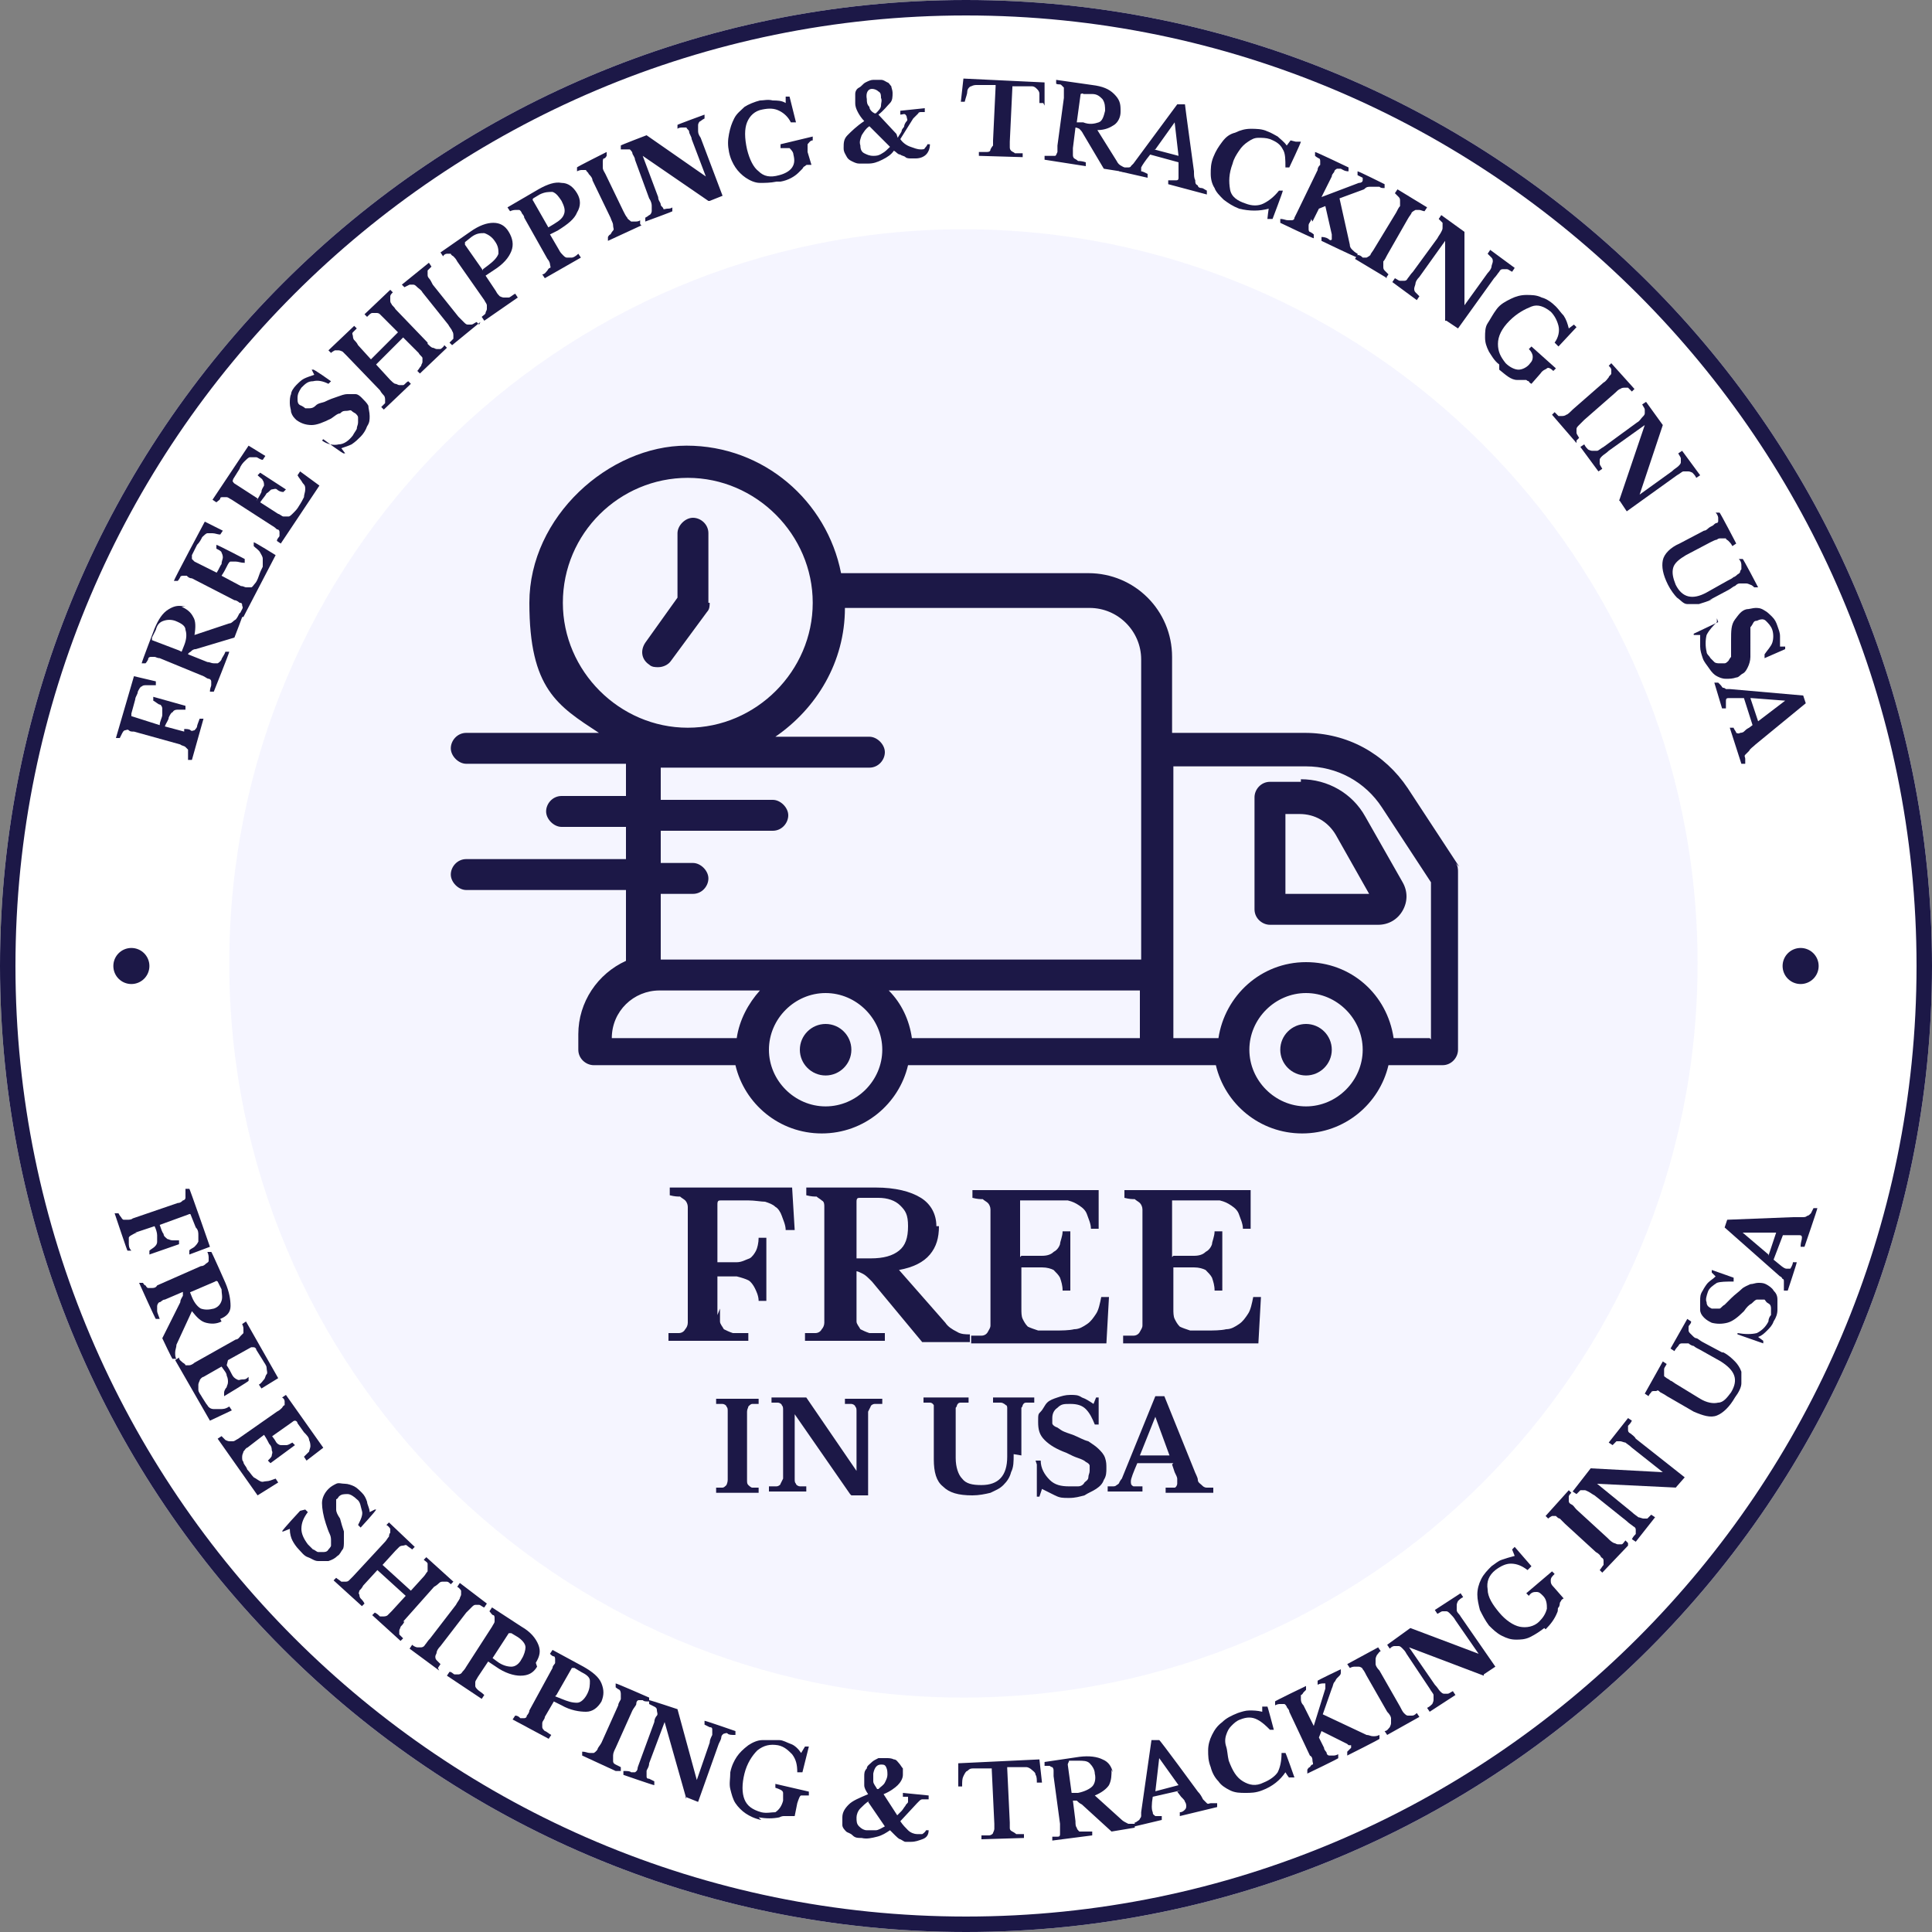 <svg width="150" height="150" viewBox="0 0 150 150" fill="none" xmlns="http://www.w3.org/2000/svg"><rect x="0" y="0" width="150" height="150" fill="#808080" stroke="none"/><g clip-path="url(#clip0_5369_17994)"><path d="M75 150c41.4 0 75-33.6 75-75S116.4 0 75 0 0 33.6 0 75s33.6 75 75 75Z" fill="#fff"/><path d="M75 150c-41.4 0-75-33.6-75-75S33.6 0 75 0s75 33.6 75 75-33.6 75-75 75ZM75 1.2C34.3 1.2 1.2 34.3 1.2 75c0 40.7 33.1 73.8 73.8 73.8 40.7 0 73.8-33.1 73.8-73.8 0-40.7-33.1-73.8-73.8-73.8Z" fill="#1C1847"/><path d="M74.8 131.8c31.5 0 57-25.5 57-57 0-31.5-25.5-57-57-57s-57 25.5-57 57C17.8 106.3 43.3 131.8 74.8 131.8Z" fill="#F5F5FF"/><path d="m113.3 67.3-4-6.1c-1.8-2.7-4.7-4.3-8-4.3H91V51c0-3.6-2.9-6.5-6.5-6.5H65.3c-1.1-5.6-6-9.9-12-9.9s-12.2 5.5-12.2 12.2c0 6.7 2.2 8 5.4 10.1H36.2c-.7 0-1.2.6-1.2 1.2s.6 1.2 1.2 1.2h12.4v2.5h-5c-.7 0-1.2.6-1.2 1.2s.6 1.2 1.2 1.2h5v2.5H36.2c-.7 0-1.2.6-1.2 1.2s.6 1.2 1.2 1.2h12.4v5.5c-2.2 1-3.7 3.2-3.7 5.7v1.2c0 .7.6 1.2 1.2 1.2h11c.7 3 3.4 5.3 6.7 5.3 3.3 0 6-2.3 6.7-5.3h23.9c.7 3 3.4 5.3 6.7 5.3 3.3 0 6-2.3 6.7-5.3h4.2c.7 0 1.2-.6 1.2-1.2V67.7c0-.2 0-.5-.2-.7l.3.3ZM43.7 46.8c0-5.4 4.4-9.7 9.7-9.7 5.3 0 9.7 4.4 9.7 9.7 0 5.3-4.4 9.7-9.7 9.7-5.3 0-9.7-4.4-9.7-9.7Zm7.6 22.6h2.5c.7 0 1.2-.6 1.2-1.2s-.6-1.2-1.2-1.2h-2.5v-2.5H60c.7 0 1.2-.6 1.2-1.2s-.6-1.2-1.2-1.2h-8.7v-2.5h16.2c.7 0 1.2-.6 1.2-1.2s-.6-1.2-1.2-1.2h-7.3c3.2-2.2 5.4-5.8 5.4-10h19c2.2 0 4 1.8 4 4v23.3H51.3v-5.1Zm37.3 11.2H70.8c-.2-1.4-.8-2.7-1.8-3.7h19.5v3.7h.1Zm-37.3-3.7H59c-.9 1-1.6 2.3-1.8 3.7h-9.7c0-2.1 1.7-3.7 3.7-3.7h.1Zm12.8 9c-2.4 0-4.4-2-4.4-4.4 0-2.4 2-4.4 4.4-4.4 2.4 0 4.4 2 4.4 4.4 0 2.4-2 4.4-4.4 4.4Zm37.3 0c-2.4 0-4.4-2-4.4-4.4 0-2.4 2-4.4 4.4-4.4 2.4 0 4.4 2 4.4 4.4 0 2.4-2 4.4-4.4 4.4Zm9.6-5.3h-2.8c-.5-3.4-3.3-5.9-6.8-5.9s-6.3 2.6-6.8 5.9h-3.5V59.5h10.3c2.4 0 4.6 1.2 5.9 3.2l3.8 5.8v12.2l-.1-.1Z" fill="#1C1847"/><path d="M103.4 81.5c0 1.1-.9 2-2 2s-2-.9-2-2 .9-2 2-2 2 .9 2 2ZM66.1 81.5c0 1.1-.9 2-2 2s-2-.9-2-2 .9-2 2-2 2 .9 2 2ZM55 46.8V41.4c0-.7-.6-1.2-1.2-1.2s-1.2.6-1.2 1.2v5l-2.5 3.5c-.4.6-.3 1.3.3 1.7.2.2.5.2.7.2.4 0 .8-.2 1-.5L54.9 47.5c.2-.2.2-.5.2-.7H55ZM101 60.7h-2.4c-.7 0-1.2.6-1.2 1.2v8.7c0 .7.6 1.2 1.2 1.2h8.4c.8 0 1.5-.4 1.9-1.1.4-.7.4-1.5 0-2.2l-2.9-5.1c-1-1.8-2.9-2.9-5-2.9v.2Zm-1.2 8.7v-6.2h1.1c1.2 0 2.2.6 2.8 1.6l2.6 4.6h-6.6.1ZM55.9 101.6v1c0 .2.2.4.3.6.2.1.4.2.7.3h1.2v.6h-6.2v-.6h.8c.2 0 .4-.1.5-.3.1-.1.2-.3.2-.5v-9c0-.2-.1-.4-.2-.5-.1-.1-.3-.2-.4-.3-.2 0-.4 0-.8-.1v-.6h9.5l.2 3.3H61c0-.4-.2-.8-.3-1.1-.1-.3-.3-.6-.5-.7-.2-.2-.5-.3-.8-.4-.3 0-.8-.1-1.3-.1H56c-.2 0-.3 0-.3.3V98h1.5c.4 0 .7-.2 1-.3.2-.1.4-.4.5-.6.1-.2.2-.6.2-1h.6v4.9h-.6c0-.4-.2-.8-.3-1-.1-.2-.3-.5-.5-.6-.2-.1-.5-.2-.9-.3h-1.5v3l.2-.5ZM72.9 95.2c0 .9-.2 1.6-.7 2.2-.5.6-1.3 1-2.4 1.2l3.6 4.1c.2.3.5.5.9.7.3.2.7.2 1 .2v.6h-3.7l-3.9-4.7c-.3-.3-.5-.5-.7-.6-.2-.1-.4-.2-.5-.2v3.9c0 .2.2.4.3.6.2.1.4.2.7.3h1.2v.6h-6.2v-.6h.8c.2 0 .4-.1.5-.3.1-.1.2-.3.2-.5v-9c0-.2 0-.4-.2-.5-.1-.1-.3-.2-.4-.3-.2 0-.4 0-.8-.1v-.6H68c1.5 0 2.7.3 3.5.8.8.5 1.2 1.3 1.2 2.2h.2Zm-6.3 2.5h1c1 0 1.7-.2 2.2-.6.5-.4.7-1 .7-1.9 0-.9-.2-1.2-.6-1.6-.4-.4-1-.6-1.7-.6h-1.4c-.2 0-.3 0-.3.3v4.4h.1ZM79.3 97.5h1.6c.4 0 .7-.1.9-.3.2-.1.4-.3.5-.6 0-.2.2-.6.2-1h.6V100.2h-.6c0-.4-.1-.7-.2-1-.1-.2-.3-.4-.5-.6-.2-.1-.5-.2-.9-.2h-1.6V101.6c0 .3 0 .6.1.8.1.2.2.4.4.6.2.1.5.2.8.3h1.3c.5 0 1.1 0 1.5-.1.4 0 .7-.2 1-.4.3-.2.5-.5.7-.8.2-.3.3-.8.4-1.3h.6l-.2 3.6H75.4v-.6h.8c.2 0 .4-.1.5-.3.1-.2.2-.3.2-.5v-9c0-.2-.1-.4-.2-.5-.1-.1-.3-.2-.4-.3-.2 0-.4 0-.8-.1v-.6h9.8v3h-.6c0-.4-.2-.8-.3-1.1-.1-.3-.3-.5-.6-.7-.3-.2-.5-.3-.9-.4h-3.7v4.4l.1-.1ZM91.1 97.5h1.6c.4 0 .7-.1.9-.3.2-.1.4-.3.5-.6 0-.2.2-.6.2-1h.6V100.2h-.6c0-.4-.1-.7-.2-1-.1-.2-.3-.4-.5-.6-.2-.1-.5-.2-.9-.2h-1.6V101.6c0 .3 0 .6.1.8.1.2.2.4.4.6.2.1.5.2.8.3h1.3c.5 0 1.1 0 1.5-.1.4 0 .7-.2 1-.4.3-.2.5-.5.7-.8.2-.3.3-.8.4-1.3h.6l-.2 3.6H87.2v-.6h.8c.2 0 .4-.1.5-.3.1-.2.2-.3.2-.5v-9c0-.2-.1-.4-.2-.5-.1-.1-.3-.2-.4-.3-.2 0-.4 0-.8-.1v-.6h9.8v3h-.6c0-.4-.2-.8-.3-1.1-.1-.3-.3-.5-.6-.7-.3-.2-.5-.3-.9-.4H91v4.4l.1-.1ZM59.1 115.9h-3.5v-.4h.5c.1 0 .2-.1.3-.2 0 0 .1-.2.1-.4v-5.3c0-.2 0-.3-.1-.4 0-.1-.2-.2-.3-.2h-.5v-.4h3.3v.4h-.5c-.1 0-.2.1-.3.2 0 .1-.1.2-.1.4v5.3c0 .2 0 .3.1.4 0 0 .2.2.3.2h.5v.4h.2ZM66 116l-4.3-6.2v5c0 .2 0 .3.1.4 0 .1.2.2.3.2h.5v.4h-2.9v-.4h.6c.1 0 .3-.1.3-.2l.2-.4v-5.3c0-.2 0-.3-.1-.4 0-.1-.2-.2-.3-.2h-.5v-.4h2.7l3.9 5.7v-4.6c0-.2 0-.3-.1-.4 0-.1-.2-.2-.3-.2h-.5v-.4h2.9v.4h-.6c-.1 0-.3.1-.3.2l-.2.4v6.5h-1.3l-.1-.1ZM78.7 112.9c0 .6 0 1-.2 1.4-.1.4-.3.7-.6 1-.3.3-.6.4-1 .6-.4.1-.9.2-1.4.2-1.1 0-1.8-.2-2.3-.7-.5-.4-.7-1.1-.7-2.1v-4.2s-.1-.2-.3-.2h-.5v-.4h3.5v.4h-.6c-.1 0-.2 0-.3.2 0 0 0 .1-.1.2v3.9c0 .7.2 1.3.5 1.6.3.4.8.5 1.5.5 1.3 0 2-.7 2-2.2v-3.8s0-.2-.1-.2c0 0-.2-.2-.4-.2h-.6v-.4h3.2v.4h-.6c-.1 0-.2 0-.3.2 0 0 0 .1-.1.2v3.7l-.6-.1ZM80.4 113.4h.4c0 .6.3 1.1.7 1.5.4.4.9.5 1.5.5h.7c.2 0 .4-.1.5-.3.1-.1.3-.2.3-.4s.1-.3.1-.5v-.4c0-.1-.1-.2-.3-.3-.1-.1-.3-.2-.6-.3-.3-.1-.5-.2-.9-.4-.8-.3-1.3-.6-1.7-1-.4-.4-.5-.8-.5-1.4 0-.6 0-.6.2-.8.2-.2.3-.5.5-.7.2-.2.5-.3.8-.4.3-.1.6-.2 1-.2s.6 0 .9.2c.3.1.6.3.9.5l.2-.5h.2v2.1H85c-.2-.5-.4-.9-.7-1.2-.3-.3-.7-.4-1.2-.4s-.7 0-1 .3c-.3.2-.4.5-.4.8v.4c0 .1.1.2.3.3.1 0 .3.2.5.3.2.1.5.2.8.3.5.2.8.4 1.2.5.3.2.6.4.8.6.2.2.4.4.5.7.1.3.1.5.1.8 0 .3 0 .6-.2.9-.1.3-.3.5-.6.7-.3.2-.6.3-.9.5-.4.1-.7.2-1.2.2s-.7 0-1.1-.2l-1-.5-.2.6h-.2v-2.5l-.1-.3ZM91.1 113.6h-2.8c-.3.7-.5 1.2-.5 1.4 0 .2 0 .3.2.4h.7v.4h-2.7v-.4h.4c.1 0 .2 0 .3-.1 0 0 .2-.1.2-.2 0 0 .1-.2.2-.3l2.6-6.4h.7l2.3 5.7c.1.3.3.6.3.8 0 .2.2.3.3.4.1.1.2.2.4.2h.5v.4h-3.7v-.4h.7c.1 0 .2-.2.2-.3v-.4c0-.1-.1-.3-.2-.5l-.2-.6.1-.1Zm-2.6-.6h2.3l-1.1-3-1.2 3ZM14.3 56.6c.2 0 .4 0 .5.1.1.1.2 0 .3 0 0 0 .2-.2.2-.3 0-.1.1-.3.2-.6h.3l-.9 3.2h-.3v-.8l-.2-.2c-.1-.1-.3-.1-.4-.2l-3.6-1c-.2 0-.3 0-.4-.1-.1-.1-.2 0-.3 0 0 0-.1 0-.2.2l-.2.4H9l1.4-4.8 1.7.4v.3h-.7c-.2 0-.3 0-.4.1-.1 0-.2.2-.3.4 0 .2-.2.4-.2.6l-.3 1.1v.2l2.2.7c0-.3.2-.6.2-.8V55c0-.1-.1-.3-.2-.3s-.3-.2-.5-.3v-.3l2.5.7v.3h-.6c-.1 0-.3 0-.4.2-.1 0-.2.2-.3.4 0 .2-.2.4-.3.7l1.5.4v-.2ZM14.1 47.1c.4.2.7.4.9.8.2.3.2.8.1 1.4l2.7-.9c.2 0 .3-.2.5-.3.1-.1.2-.3.3-.5h.3c0 .1-.7 1.9-.7 1.9l-3 .9c-.2 0-.3.1-.4.2 0 0-.2.1-.2.2l1.5.6c.2 0 .3.1.5.1h.3s.2-.1.3-.3c0-.1.2-.3.3-.6h.3c0 .1-1.2 3.1-1.2 3.1h-.3c0-.3.1-.4.1-.5v-.3c0-.1-.1-.2-.2-.2s-.2-.1-.4-.2l-3.4-1.4c-.2 0-.3-.1-.4-.1h-.3s-.2 0-.2.2c0 0-.1.2-.2.3H11c0-.1 1-2.7 1-2.7.3-.7.6-1.2 1.1-1.5.5-.3.8-.3 1.3-.2h-.3Zm0 3.5.2-.5c.2-.5.2-.9.1-1.2 0-.3-.3-.5-.8-.7-.3-.1-.6-.1-.9 0-.3.1-.5.3-.6.7l-.3.6v.2l2.1.8.2.1Z" fill="#1C1847"/><path d="M16.8 44.5c.2-.3.3-.6.4-.7 0-.2.1-.4.1-.5 0-.1 0-.2-.1-.4 0-.1-.2-.2-.4-.3v-.3c.1 0 2.2 1.1 2.2 1.1v.3c-.3 0-.5-.1-.7-.1h-.4c-.1 0-.2.2-.3.4-.1.2-.2.4-.4.7l1.5.8c.2 0 .3.1.4.1h.4c.1 0 .2-.2.3-.3.1-.1.2-.3.3-.6.1-.3.2-.5.3-.7v-.6c0-.2-.1-.3-.2-.5s-.3-.3-.5-.5v-.3c.1 0 1.7 1 1.7 1l-2.5 4.8h-.3c0-.3.1-.4.2-.6.1-.2 0-.2 0-.3 0-.1 0-.2-.2-.2 0 0-.2-.2-.4-.2l-3.3-1.7c-.2 0-.3-.1-.4-.2h-.3s-.2 0-.2.1c0 0-.1.2-.2.3h-.3c0-.1 2.4-4.6 2.4-4.6l1.4.7-.2.3c-.2 0-.4-.1-.6-.1h-.4c-.1 0-.3.2-.4.3-.1.2-.2.4-.4.6l-.4.8v.3l.2.2 1.8.9h-.1ZM19.9 38.9c.2-.3.3-.5.4-.7 0-.2.1-.3.2-.5 0-.1 0-.3-.1-.4 0-.1-.2-.2-.4-.4l.2-.2 2 1.3-.2.2c-.2 0-.4-.1-.5-.2-.1-.1-.3 0-.4 0-.1 0-.2.2-.4.3-.1.2-.3.4-.5.7l1.4.9c.1 0 .3.2.4.2h.4c.1 0 .2-.1.4-.3.1-.1.3-.3.4-.5.2-.3.3-.5.4-.7 0-.2.1-.4.1-.6 0-.2 0-.3-.2-.5-.1-.2-.3-.4-.4-.6l.2-.3 1.5 1.1-3 4.5-.3-.2c0-.2.2-.3.2-.4v-.3s0-.2-.2-.2c0 0-.2-.2-.4-.3l-3.1-2c-.2-.1-.3-.2-.4-.2h-.3c-.1 0-.2 0-.2.1s-.2.2-.3.3l-.3-.2 2.8-4.2 1.3.8-.2.3c-.2 0-.4-.2-.5-.2h-.5c-.1 0-.3.2-.4.3-.1.1-.3.3-.4.6l-.5.8c0 .1-.1.2 0 .2 0 0 0 .1.2.2l1.7 1.1-.1.2ZM24.8 34.4l.2-.2c.4.3.9.4 1.3.3.4 0 .8-.3 1.1-.7.1-.2.2-.3.3-.5 0-.2.1-.3.1-.5v-.4c0-.1-.1-.2-.2-.3 0 0-.2-.1-.3-.2-.1-.1-.2 0-.4 0s-.3 0-.5.2c-.2 0-.4.2-.7.4-.6.3-1.1.5-1.5.5-.4 0-.8-.1-1.2-.4-.2-.2-.3-.3-.4-.6 0-.2-.1-.4-.1-.7 0-.2 0-.5.1-.7 0-.2.2-.5.4-.7.2-.2.4-.4.6-.5.2-.1.5-.2.8-.3l-.2-.4h.1c0-.1 1.4.9 1.4.9l-.2.2c-.4-.2-.8-.3-1.2-.2-.4 0-.6.2-.9.5-.2.3-.3.5-.3.8 0 .3 0 .5.3.6 0 0 .2.1.3.2h.3c.1 0 .3 0 .5-.2s.4-.2.7-.3c.4-.2.7-.3 1-.4.3-.1.5-.2.8-.2h.6c.2 0 .4.2.5.3.2.2.4.4.5.6 0 .2.1.5.1.8 0 .3 0 .5-.2.8-.1.3-.3.6-.5.8-.2.2-.4.4-.7.6-.2.1-.5.2-.8.3l.3.4h-.1c0 .1-1.6-1.1-1.6-1.1l-.3.3ZM33.2 26.7c.1.1.3.3.4.3.1 0 .2.1.3.1h.3s.2-.1.3-.3l.2.2-2.1 2-.2-.2c.1-.1.2-.3.3-.4 0-.1.1-.2.1-.3v-.3c0-.1-.2-.2-.3-.4l-1.2-1.2-2.1 2.1 1.1 1.2c.1.1.3.3.4.3.1 0 .2.1.3.1h.3c.1 0 .2-.2.4-.3l.2.2-2.1 2-.2-.2.3-.3V31s0-.2-.1-.3c0 0-.2-.2-.3-.4l-2.6-2.7-.3-.3s-.2-.1-.3-.1H26s-.2.1-.3.2l-.2-.2 2-1.9.2.2-.3.3c-.1.1 0 .2 0 .3 0 0 0 .2.1.3.1.1.2.2.3.4l1 1.1 2.1-2.1-1.1-1.1-.3-.3c-.1-.1-.2-.1-.3-.1h-.3c-.1 0-.2.1-.4.3l-.2-.2 2-1.9.2.2c-.1.1-.2.2-.2.3v.3c0 .1 0 .2.1.3 0 .1.2.2.3.4l2.5 2.6v.1ZM37.3 25l-2.2 1.8-.2-.2.3-.3V26s0-.2-.1-.3c0-.1-.2-.3-.3-.5l-2-2.5c-.1-.2-.3-.3-.4-.4-.1-.1-.2-.2-.3-.2h-.3l-.4.2-.2-.2 2.1-1.7.2.3-.3.3v.3c0 .1 0 .2.1.3.1.1.2.3.3.5l2 2.5.4.4c.1.1.2.2.3.2h.3c.1 0 .2-.1.4-.2l.2.2.1-.2ZM39.5 18c.3.5.4 1 .2 1.5s-.6 1-1.4 1.5l-.6.4.8 1.2c.1.2.2.3.3.4 0 0 .2.1.3.1h.4c.1 0 .3-.2.5-.3l.2.3-2.6 1.8-.2-.3c.1-.1.3-.2.3-.3 0-.1.1-.2.1-.3v-.3c0-.1-.1-.2-.2-.4l-2.1-3c-.1-.2-.2-.3-.3-.4 0 0-.2-.1-.2-.2h-.3s-.2 0-.3.2l-.2-.3 2.3-1.6c.7-.5 1.3-.7 1.8-.7s.9.2 1.2.7Zm-2 2.9.4-.3c.4-.3.7-.6.8-.9 0-.3 0-.6-.3-1-.2-.3-.5-.5-.8-.6-.3 0-.6 0-1 .3l-.5.4v.2l1.4 2v-.1ZM44.8 15c.3.5.3 1 0 1.5-.2.5-.7.9-1.5 1.4l-.6.3.7 1.2c.1.2.2.3.3.4.1.1.2.2.3.2h.4c.1 0 .3-.1.5-.3l.2.3-2.8 1.6-.2-.3c.2 0 .3-.2.4-.3 0 0 .1-.2.2-.2s0-.2 0-.3c0-.1-.1-.3-.2-.4l-1.8-3.2c0-.2-.2-.3-.2-.4 0 0-.1-.2-.2-.2H40s-.2 0-.4.1l-.2-.3 2.4-1.4c.7-.4 1.3-.6 1.8-.5.5 0 .9.3 1.2.8Zm-2.3 2.7.5-.3c.5-.3.7-.5.8-.8.1-.3 0-.6-.2-1-.2-.3-.4-.6-.7-.7-.3 0-.6 0-1 .2l-.5.3s-.1.1 0 .2l1.2 2.1h-.1ZM49.8 17.5l-2.6 1.2v-.3s.1-.2.2-.2c0 0 .1-.2.2-.3.1-.1 0-.2 0-.4s-.1-.3-.2-.6l-1.4-2.9c0-.2-.2-.4-.3-.5 0-.1-.2-.2-.2-.3h-.3c-.1 0-.2 0-.4.1v-.3c-.1 0 2.3-1.2 2.3-1.2v.3s-.1.2-.2.2-.1.2-.1.3v.4c0 .2.1.3.2.5l1.4 2.9c.1.2.2.4.3.5 0 .1.2.2.3.3h.3c.1 0 .3 0 .4-.1v.3l.1.1ZM55 15.6l-5.1-3.5 1.2 3.2c0 .3.2.4.2.6 0 .1.2.2.2.3 0 .1.2 0 .3 0 .1 0 .3 0 .4-.1v.3c.1 0-2.1.8-2.1.8v-.3s.2-.1.3-.2c.1 0 .2-.2.2-.3V16c0-.1 0-.3-.2-.6l-1.1-3c0-.2-.2-.4-.2-.5 0-.1-.1-.2-.2-.3h-.7v-.3c-.1 0 2-.8 2-.8l4.6 3.2-1.1-2.9c0-.2-.2-.4-.2-.6 0-.1-.2-.2-.2-.3H53c-.1 0-.3 0-.4.1v-.3c-.1 0 2.1-.8 2.1-.8v.3s-.2.1-.3.2c-.1 0-.2.2-.2.3V10.1c0 .2 0 .3.2.6l1.7 4.5-1 .4H55ZM60.3 14.1c-.5.1-.9.1-1.3.1s-.8-.2-1.1-.4c-.3-.2-.6-.5-.8-.8-.2-.3-.4-.7-.5-1.2-.1-.5-.1-.9 0-1.4.1-.5.2-.8.4-1.2.2-.4.5-.6.8-.9.3-.2.8-.4 1.2-.5.3 0 .6-.1 1 0 .3 0 .7 0 1 .2v-.5h.3l.5 2h-.4c-.2-.4-.5-.7-.9-.9-.4-.2-.8-.2-1.3-.1-.6.1-1 .5-1.2 1-.2.5-.2 1.2 0 2.1.2.8.5 1.4.9 1.7.4.4.9.5 1.6.3.4-.1.8-.3 1-.6.2-.3.2-.6.1-1 0-.2-.2-.4-.3-.5h-.7v-.3l2.5-.6v.3c-.2 0-.3.2-.4.3v.6l.3 1h-.3c-.1 0-.1 0-.2.1 0 0-.1 0-.2.2l-.3.3c-.3.3-.8.6-1.4.7h-.3ZM69.7 10.7c.1-.2.2-.3.3-.5 0-.2.2-.3.2-.4 0-.1.1-.3.2-.4.1-.1 0-.2 0-.3 0 0 0-.1-.1-.2s-.2 0-.4 0v-.3l1.9-.2v.3h-.3s-.2 0-.2.1l-.2.2-.2.2-1 1.6c.2.3.5.5.8.6.3.1.5.2.8.2.1 0 .3 0 .3-.1 0 0 .2-.2.2-.3h.2c0 .3-.1.6-.3.8-.2.2-.5.3-.8.3h-.4c-.1 0-.3 0-.4-.1-.1-.1-.3-.1-.4-.2-.2 0-.3-.2-.5-.3-.2.3-.5.5-.9.7-.4.2-.7.3-1.1.3h-.7c-.2 0-.4-.1-.6-.2-.2-.1-.3-.2-.4-.4-.1-.2-.2-.3-.2-.6 0-.4 0-.7.3-1 .3-.3.7-.7 1.3-1.1-.2-.2-.4-.5-.5-.7-.1-.2-.2-.4-.2-.7v-.7c0-.2.1-.4.3-.5.2-.1.3-.3.5-.4.2-.1.4-.2.6-.2h.6c.2 0 .3.1.5.2.1 0 .2.2.3.3 0 .1.1.3.1.5 0 .3 0 .6-.2.8-.2.2-.5.6-.9.9L69.6 10.4l.1.3Zm-2.2-.9c-.3.2-.4.4-.6.7-.1.3-.2.5-.1.8 0 .3.1.5.3.6.2.1.4.2.7.2.2 0 .4 0 .7-.2.2-.1.4-.3.6-.5l-1.6-1.6Zm.5-1c.2-.2.4-.4.4-.6 0-.2.1-.4 0-.6 0-.2 0-.4-.2-.5-.1-.1-.3-.2-.5-.2-.3 0-.5.3-.4.8 0 .2 0 .4.2.6 0 .2.2.4.4.5h.1ZM81 8h-.3v-.7c0-.2-.1-.3-.2-.4-.1-.1-.2-.2-.4-.2H78.6v.1L78.4 11v.4c0 .1 0 .2.1.3.1.1.2.1.3.2h.6v.3l-3.4-.1v-.3h.6c.1 0 .3 0 .3-.2 0 0 .1-.2.2-.3v-.4l.2-4.2v-.1h-1.4c-.2 0-.3 0-.5.1-.1 0-.3.2-.3.4s-.1.4-.2.8h-.3l.2-1.8 6.3.3v1.8l-.1-.2ZM87 8.7c0 .4-.2.8-.5 1-.3.2-.7.4-1.3.4l1.5 2.4c.1.2.2.3.4.4.2.1.3.2.5.2v.3l-1.9-.3-1.6-2.7c-.1-.2-.2-.3-.3-.4 0 0-.2-.1-.3-.1L83.3 11.5v.5c0 .1 0 .2.1.3 0 0 .2.1.3.2.1 0 .3 0 .6.1v.3l-3.2-.5v-.3h.8c.1 0 .1-.1.2-.3v-.5l.5-3.7v-.8l-.2-.2c-.1-.1-.2 0-.4-.1v-.3l2.8.4c.8.1 1.3.3 1.7.7.4.4.5.7.5 1.2v.2Zm-3.4.8h.5c.5.2.9.1 1.2 0 .3-.1.4-.5.5-.9 0-.3 0-.6-.2-.9-.2-.2-.4-.4-.8-.4h-.7c0-.1-.2 0-.2 0l-.3 2.2Z" fill="#1C1847"/><path d="m91.5 12.6-2.2-.6c-.4.5-.6.8-.7 1v.3c.1 0 .3.1.5.2v.3l-2.2-.5V13h.7s.2 0 .2-.1l.2-.2 3.4-4.6h.6c0 .1.7 5.2.7 5.2 0 .3 0 .5.1.7 0 .2 0 .3.2.4 0 .1.1.2.3.2.1 0 .2.1.4.2v.3l-3-.8V14h.6c.1 0 .2 0 .2-.2v-1.3.1Zm-1.9-1 1.9.5-.3-2.6L89.7 11.6h-.1ZM100.6 11h.4c0 .1-.9 2-.9 2h-.3c0-.6 0-1.1-.2-1.4-.2-.4-.5-.6-1-.8-.3-.1-.6-.1-.9-.1-.3 0-.5.1-.8.3-.3.2-.5.4-.7.7-.2.3-.4.6-.5 1-.3.8-.3 1.4-.2 2 .1.6.6.9 1.2 1.1.5.2 1 .2 1.4 0 .4-.2.8-.5 1.2-1h.3c0 .1-.8 2.2-.8 2.2h-.4c0-.1.1-.8.1-.8-.7.2-1.5.2-2.3 0-.5-.2-.8-.4-1.2-.7-.3-.3-.6-.6-.7-.9-.2-.3-.3-.7-.3-1.1 0-.4 0-.8.2-1.3s.4-.8.7-1.2c.3-.4.6-.6 1-.7.4-.2.8-.3 1.2-.3.4 0 .9 0 1.3.2.3.1.6.3.8.4.2.2.5.4.7.7l.3-.4.4.1ZM101.8 17c0 .2-.2.3-.2.5v.3s0 .2.1.2c0 0 .2.1.3.2v.3c-.1 0-2.6-1.2-2.6-1.2v-.3c.3 0 .4.1.6.1h.3s.2 0 .2-.2l.2-.4 1.6-3.3c0-.2.1-.3.2-.4v-.3s0-.2-.1-.2c0 0-.2-.1-.3-.2v-.3c.1 0 2.6 1.2 2.6 1.2v.3c-.3 0-.4-.1-.6-.2h-.3s-.2.1-.2.2-.2.2-.2.4l-.8 1.6 2.9-1.1c.2 0 .3-.1.3-.2v-.2l-.4-.2v-.3c.1 0 2.1 1 2.1 1v.3c-.2 0-.3 0-.4-.1h-.7c-.2 0-.3 0-.5.2l-1.9.7.8 3.6c0 .2.1.3.2.4.1.1.2.2.4.3v.3c-.1 0-2.8-1.3-2.8-1.3v-.3c.3 0 .5.1.6.2.1.1.2 0 .2 0v-.4l-.5-2.2-.5.2-.5 1-.1-.2Z" fill="#1C1847"/><path d="m107.7 21.6-2.5-1.5.2-.3c.2 0 .3.1.4.2h.3s.2-.1.3-.2c0-.1.2-.3.3-.5l1.7-2.8c.1-.2.2-.4.3-.5v-.4c0-.1 0-.2-.1-.3l-.3-.3.2-.3 2.3 1.4-.2.3c-.1 0-.3-.1-.4-.1h-.3s-.2.1-.3.2c0 .1-.2.3-.3.5l-1.6 2.8c-.1.2-.2.4-.3.5v.4c0 .1 0 .2.1.3l.3.3-.2.3h.1ZM112.2 24.9v-6.2l-2 2.8c-.2.2-.3.4-.3.5 0 .1-.1.3-.1.4 0 .1 0 .2.1.3l.3.3-.2.3-1.9-1.4.2-.3c.2.1.3.2.4.2h.3c.1 0 .2 0.0.3-.2.1-.1.2-.3.4-.5l1.9-2.6c.1-.2.2-.3.3-.5.1-.2.1-.2.1-.4v-.3s-.2-.2-.3-.3l.2-.3 1.8 1.3v5.7l1.8-2.5c.2-.2.3-.4.3-.5 0-.1.1-.3.1-.4 0-.1 0-.2-.1-.3l-.3-.3.2-.3 1.9 1.4-.2.3c-.2-.1-.3-.2-.4-.2h-.3c-.1 0-.2 0-.3.2-.1.1-.2.3-.4.5l-2.8 3.9-.9-.6h-.1ZM116.4 28.3c-.4-.3-.6-.7-.8-1-.2-.4-.3-.7-.3-1.1 0-.4 0-.8.2-1.1.2-.3.4-.7.7-1.1.3-.4.7-.6 1.1-.8.4-.2.8-.3 1.2-.3.4 0 .8 0 1.2.2.4.1.8.4 1.1.7.2.2.4.5.6.7.2.3.3.6.4 1l.4-.3.2.2-1.4 1.5-.3-.3c.3-.4.4-.9.3-1.3-.1-.4-.3-.8-.6-1.1-.5-.4-1-.6-1.5-.4-.5.2-1.1.5-1.7 1.1-.6.6-.9 1.2-.9 1.8 0 .6.2 1 .6 1.5.3.3.7.5 1 .5.3 0 .7-.2.9-.5.2-.2.2-.4.2-.5 0-.2-.1-.4-.3-.6l.2-.2 1.9 1.7-.2.2c-.2-.2-.4-.3-.5-.2-.1.1-.3.1-.5.4l-.7.8s-.2-.1-.2-.2c0 0-.1 0-.2-.1h-.7c-.5 0-.9-.4-1.4-.8v-.4ZM122.4 34.4l-1.9-2.2.2-.2c.1.1.2.2.3.3h.3s.2 0.0.3-.1c.1 0 .3-.2.5-.4l2.4-2.1c.2-.1.3-.3.4-.4 0-.1.2-.2.2-.3v-.3c0-.1-.1-.2-.2-.3l.2-.2 1.8 2-.2.2-.3-.3h-.3s-.2 0-.3.1c-.1 0-.3.2-.4.3l-2.4 2.1c-.2.2-.3.3-.4.4-.1.1-.2.2-.2.3v.3c0 .1.1.2.2.4l-.2.2v.2ZM125.7 38.9l2-5.9-2.8 2c-.2.2-.4.3-.5.4-.1.1-.2.2-.2.3v.3c0 .1.1.2.2.4l-.3.2-1.4-1.9.3-.2c.1.2.2.3.3.4 0 0 .2.1.3.1h.4c.1 0 .3-.2.5-.3l2.6-1.9c.2-.1.3-.3.4-.4.1-.1.2-.2.2-.3v-.3c0-.1-.1-.2-.2-.4l.3-.2 1.3 1.8-1.8 5.4 2.5-1.8c.2-.2.4-.3.5-.4.1-.1.2-.2.2-.3v-.3c0-.1-.1-.2-.2-.4l.3-.2 1.4 1.9-.3.2c-.1-.2-.2-.3-.3-.4 0 0-.2-.1-.3-.1h-.4c-.1 0-.3.2-.5.3l-3.9 2.8-.6-.9V38.9ZM133 46.5c-.4.2-.8.3-1.1.4h-.9c-.3 0-.5-.3-.8-.5-.2-.2-.5-.6-.7-1-.4-.8-.5-1.4-.4-1.9.1-.5.6-1 1.3-1.3l1.9-1c.2 0 .3-.2.5-.3.2-.1.2-.1.3-.2 0 0 .1-.1.2-.1s0 0 .1-.1v-.3s0-.2-.2-.4h.3c0-.1 1.3 2.4 1.3 2.4l-.3.2c-.1-.2-.2-.3-.3-.4-.1-.1-.2-.1-.2-.2h-.4c-.1 0-.2 0-.3.1-.1 0-.3.1-.5.2l-1.9 1c-.5.3-.9.6-1 1-.1.4 0 .8.2 1.3.5 1 1.3 1.2 2.4.6l1.6-.9c.2-.1.4-.2.5-.3.1 0 .3-.2.3-.2s.2-.1.2-.2c0 0 0-.1.1-.2v-.3c0-.1 0-.3-.2-.5h.3c0-.1 1.2 2.2 1.2 2.2h-.3s-.2-.2-.3-.2c0 0-.2-.1-.3-.1h-.5c-.1 0-.2 0-.4.2-.1 0-.3.2-.5.3l-1.5.8.3-.1ZM133.3 48v.3c-.3.3-.6.6-.8 1-.1.4-.1.9 0 1.3 0 .2.2.3.3.5.1.1.2.2.3.3.1.1.3.1.4.1h.4c.1 0 .2-.1.3-.2 0 0 .1-.2.2-.3v-1.3c0-.7 0-1.2.3-1.6.3-.4.5-.7.9-.8.2 0 .5-.1.7-.1.2 0 .4 0 .7.2.2.1.4.3.6.5.2.2.3.4.4.7.1.3.2.5.2.8v.8h.4v.2l-1.6.7v-.3c.2-.3.5-.6.6-.9.1-.3.1-.7 0-1-.1-.3-.3-.5-.5-.7-.2-.2-.5-.1-.7 0-.1 0-.2 0-.3.2 0 0-.1.2-.2.3V51c0 .3-.1.6-.2.8-.1.2-.2.4-.4.5-.2.1-.3.3-.5.3-.3.1-.5.1-.8.1-.3 0-.5-.1-.7-.2-.2-.1-.4-.3-.6-.6-.2-.3-.4-.5-.5-.8-.1-.3-.2-.6-.2-.9v-.9h-.5V49.2l1.9-.9-.1-.3ZM136.1 56.4l-.7-2.2h-1.2c-.2 0-.2.1-.2.3v.5h-.3l-.6-2h.3l.2.2c.1.1.1.2.2.2 0 0 .1 0 .2.1h.3l5.7.5.2.6-3.9 3.2c-.2.2-.4.3-.5.5l-.3.3c-.1.1 0 .2 0 .3v.4h-.3l-.9-2.8h.3c0 .1.2.3.2.4 0 0 .2.1.3 0 0 0 .2 0 .3-.1.1-.1.2-.2.4-.3l.4-.3-.1.2Zm-.2-2.2.6 1.8 2.1-1.6-2.6-.2h-.1ZM10.7 95.7c-.2 0-.3.1-.5.2s-.2.2-.2.2v.4c0 .2 0 .4.2.6h-.3c0 .1-1-2.9-1-2.9h.3s.1.2.2.3c0 0 .1.2.2.2h.3c.1 0 .3 0 .4-.1l3.5-1.2c.2 0 .3-.1.4-.2.1 0 .2-.1.2-.2v-.7h.3c0-.1 1.6 4.5 1.6 4.5l-1.6.6v-.3c0-.1.3-.2.4-.3.1-.1.2-.2.3-.4v-.5c0-.2 0-.4-.2-.6l-.4-1s0-.1-.2 0l-2.2.8c.1.3.2.6.3.7 0 .2.2.3.3.4.1 0 .2.1.4.1h.5v.3l-2.3.8v-.3c.1-.1.3-.2.4-.3.1-.1.2-.2.2-.4v-.5c0-.2-.1-.5-.2-.7l-1.5.5h.2ZM17.2 102.6c-.4.2-.8.2-1.2.1-.4-.1-.7-.4-1.1-.9l-1.2 2.6c0 .2-.1.4-.1.6 0 .2 0 .4.1.5h-.3c0 .1-.8-1.6-.8-1.6l1.4-2.8c0-.2.1-.3.2-.5v-.3l-1.4.6c-.2 0-.3.2-.4.2-.1 0-.2.2-.2.3v.4c0 .1.1.3.2.6h-.3c0 .1-1.3-2.8-1.3-2.8h.3s.1.2.2.2c0 0 .1.2.2.2h.3c.1 0 .3 0 .4-.2l3.4-1.5c.2 0 .3-.1.4-.2 0 0 .2-.1.2-.2v-.3s0-.2-.1-.4h.3c0-.1 1.1 2.4 1.1 2.4.3.7.4 1.3.4 1.8s-.3.8-.8 1l.1.2Zm-2.5-2.4.2.5c.2.5.5.8.7.9.3.1.6.1 1 0 .3-.1.5-.3.6-.6.1-.3 0-.6 0-.9l-.3-.6s-.1-.1-.2 0l-2.1.9.1-.2ZM17.6 106c.2.3.3.5.4.7.1.2.2.3.4.4.2.1.2 0 .4 0s.3 0 .5-.2v.3c.1 0-1.9 1.2-1.9 1.2v-.3c0-.1.1-.3.2-.4 0-.1.1-.2.1-.4 0-.1 0-.3-.1-.5 0-.2-.2-.4-.4-.7l-1.4.8c-.1 0-.3.2-.3.3 0 0-.1.2-.1.3v.4c0 .2.2.4.3.6.2.3.3.5.4.6.1.2.3.3.5.3h.5c.2 0 .4 0 .7-.2l.2.3-1.7.8-2.7-4.7.3-.2c0 .2.2.3.3.4 0 0 .2.1.2.2h.3c.1 0 .3-.1.4-.2l3.2-1.8c.2 0 .3-.2.4-.3l.2-.2v-.3c0-.1 0-.2-.1-.4l.3-.2 2.5 4.4-1.3.8-.2-.3c.2-.1.3-.3.4-.4.1-.1.1-.3.2-.4.1-.1 0-.3 0-.5s-.2-.4-.3-.6l-.5-.8c0-.1-.1-.2-.2-.2h-.2l-1.8 1-.1.4ZM20.9 111.2c.2.3.4.5.5.7.1.2.3.3.4.3h.4c.2 0 .3-.1.5-.2l.2.2-1.9 1.4-.2-.2c.2-.2.3-.3.3-.4 0-.1.1-.2 0-.4 0-.1 0-.3-.2-.5-.1-.2-.2-.4-.4-.7l-1.3 1c-.1 0-.2.2-.3.3 0 .1-.1.2-.1.4s0 .3.1.4c0 .2.2.3.3.6.2.2.3.4.5.6.2.1.3.2.5.3.2.1.3 0 .5 0s.4-.1.7-.2l.2.3-1.6 1-3.1-4.4.3-.2.3.3s.2.1.3.1h.3c.1 0 .2-.1.4-.2l3-2.1c.2-.1.3-.2.4-.3 0 0 .1-.2.2-.2v-.3s0-.2-.2-.3l.3-.2 2.9 4.1-1.3 1-.2-.3.4-.4c0-.1.1-.3.1-.4 0-.1 0-.3-.1-.5 0-.2-.2-.4-.4-.6l-.5-.7c0-.1-.1-.2-.2-.2 0 0-.1 0-.2.1l-1.7 1.2-.1-.4ZM23.7 117.2l.2.2c-.3.4-.5.8-.5 1.3 0 .4.2.8.5 1.2l.4.4c.1 0 .3.2.4.2h.4c.1 0 .3 0 .4-.2 0 0 .2-.2.2-.3v-.4c0-.1 0-.3-.1-.5s-.2-.5-.3-.8c-.2-.6-.3-1.2-.3-1.6 0-.4.2-.8.5-1.1.2-.2.4-.3.6-.4.2-.1.4 0 .7 0 .2 0 .5.1.7.2.2.1.4.3.6.5.2.2.3.4.4.7 0 .2.2.5.2.8l.4-.2h.1c0 .1-1.2 1.4-1.2 1.4l-.2-.2c.2-.4.4-.8.3-1.1-.1-.3-.1-.7-.4-.9-.2-.2-.5-.4-.7-.4-.3 0-.5 0-.7.2 0 0-.1.2-.2.2v.8c0 .2.1.4.3.7.1.4.2.7.3 1v.8c0 .2 0 .5-.1.6-.1.1-.2.4-.4.5-.2.2-.4.3-.7.4h-.8c-.3 0-.5-.2-.8-.3-.3-.1-.5-.4-.7-.6-.2-.2-.4-.5-.5-.7-.1-.2-.2-.5-.2-.9l-.5.2h-.1c0-.1 1.4-1.6 1.4-1.6l.4-.1ZM31.4 125.9c-.1.2-.2.3-.3.4 0 .1-.1.2-.1.3v.3l.3.3-.2.2-2.2-2 .2-.2c.2.1.3.2.4.3h.3s.2 0 .3-.1l.3-.3 1.1-1.2-2.2-2-1.1 1.2c-.1.2-.2.3-.3.4 0 .1-.1.2 0 .3 0 0 0 .2.1.3.1.1.2.2.3.4l-.2.2-2.2-2 .2-.2c.1.1.3.2.4.3h.3c.1 0 .2 0 .3-.1l.3-.3 2.5-2.7c.1-.1.2-.3.3-.4 0 0 0-.2.1-.3v-.3s-.1-.2-.3-.3l.2-.2 2 1.9-.2.2c-.1-.1-.3-.2-.4-.3-.1-.1-.2 0-.3 0 0 0-.2 0-.3.1l-.3.3-1 1.1 2.2 2 1-1.1c.1-.1.2-.3.3-.4v-.6c0-.1-.2-.2-.3-.3l.2-.2 2.1 1.9-.2.2c-.1-.1-.2-.2-.3-.2h-.3c-.1 0-.2 0-.3.1 0 0-.2.2-.4.3l-2.4 2.7h.1ZM34.1 129.7l-2.3-1.7.2-.3c.1.1.3.2.4.2h.3s.2 0 .3-.2c.1-.1.2-.3.4-.5l2-2.6c.1-.2.2-.3.3-.5 0-.1.1-.2.1-.3v-.3s-.1-.2-.3-.3l.2-.3 2.1 1.6-.2.3c-.1 0-.3-.2-.4-.2h-.3c-.1 0-.2.1-.3.2-.1.1-.2.2-.4.4l-2 2.6c-.2.2-.3.4-.3.5 0 .1-.1.2-.1.3 0 .1 0.0.2.1.3l.3.3-.2.3.1.2ZM41.7 129.4c-.3.5-.7.7-1.3.7-.5 0-1.2-.2-1.9-.7l-.6-.4-.8 1.2c-.1.2-.2.3-.2.4v.3c0 .1.1.2.2.3.1.1.3.2.5.4l-.2.3-2.7-1.8.2-.3c.2 0 .3.2.4.2h.3s.2 0 .3-.2c0 0 .2-.2.3-.4l2-3.1c.1-.2.2-.3.2-.4v-.3s0-.2-.1-.2-.2-.2-.3-.3l.2-.3 2.3 1.5c.7.4 1.1.9 1.3 1.4.2.5.1.9-.2 1.4l.1.3Zm-3.5-.7.4.3c.4.3.8.4 1.1.4.3 0 .6-.2.8-.6.2-.3.3-.7.3-.9 0-.3-.3-.6-.6-.8l-.5-.3h-.2l-1.3 2v-.1ZM46.7 132.1c-.3.5-.7.8-1.2.8s-1.2-.1-1.9-.5l-.6-.3-.7 1.2c0 .2-.2.3-.2.5v.3c0 .1.1.2.2.3.1 0 .3.2.5.3l-.2.3-2.8-1.5.2-.3c.2 0 .3.1.4.2h.3s.2 0 .2-.2c0 0 .2-.2.2-.4l1.8-3.3c0-.2.2-.3.2-.4v-.3s0-.2-.1-.2-.2-.1-.3-.2l.2-.3 2.4 1.3c.7.4 1.2.8 1.4 1.3.2.5.2.9 0 1.4Zm-3.6-.4.5.2c.5.2.8.3 1.2.3.3 0 .6-.3.8-.7.2-.4.2-.7.2-1 0-.3-.3-.5-.7-.7l-.5-.3h-.2l-1.2 2.1-.1.1ZM47.8 137.5l-2.6-1.2v-.3c.3 0 .4.1.6.1h.3s.2-.1.3-.3c0-.1.2-.3.3-.5l1.3-2.9c0-.2.2-.4.2-.5v-.4s0-.2-.1-.3c0 0-.2-.1-.3-.2v-.3c.1 0 2.6 1.1 2.6 1.1v.3c-.3 0-.4 0-.5-.1h-.3c-.1 0-.2.1-.2.3 0 .1-.2.3-.3.5l-1.3 2.9c-.1.2-.2.4-.2.6v.4c0 .1 0 .2.2.3l.4.2v.3h-.4Z" fill="#1C1847"/><path d="m53.3 139.7-1.7-6-1.2 3.2c0 .3-.2.5-.2.6v.4c0 .1 0 .2.2.2l.4.2v.3c-.1 0-2.4-.8-2.4-.8v-.3c.3 0 .5 0 .6.1h.3s.2-.1.2-.3c0-.1.1-.3.2-.6l1.1-3c0-.2.1-.4.2-.5.1-.1 0-.3 0-.4 0-.1 0-.2-.2-.3l-.4-.2v-.3c.1 0 2.2.7 2.2.7l1.5 5.5 1-2.9c0-.2.1-.4.2-.6v-.4c0-.1 0-.2-.2-.2l-.4-.2v-.3c.1 0 2.4.8 2.4.8v.3c-.3 0-.5 0-.6-.1-.1-.1-.2 0-.3 0 0 0-.2.1-.2.3 0 .1-.1.3-.2.5l-1.6 4.5-1-.4.1.2ZM59.1 141.3c-.5-.1-.9-.3-1.2-.5-.3-.2-.6-.5-.8-.8-.2-.3-.3-.7-.4-1.1-.1-.4 0-.8 0-1.3.1-.5.3-.9.5-1.2.2-.3.5-.6.9-.9.3-.2.7-.4 1.1-.4h1.3c.3 0 .6.2.9.3.3.1.6.4.8.7l.3-.5h.3l-.5 2h-.4c0-.6-.1-1-.4-1.4-.3-.3-.6-.6-1.1-.7-.6-.1-1.1 0-1.6.4-.4.4-.8 1-1 1.8-.2.8-.2 1.5 0 2s.6.8 1.3 1c.4.1.8 0 1.1 0 .3-.2.5-.5.6-.9v-.6c0-.2-.3-.3-.6-.4v-.3l2.6.6v.3h-.6c-.1 0-.2.3-.3.6l-.2 1h-.8c-.1 0-.2 0-.4.1-.5.1-1 .1-1.6 0l.2.2ZM69.6 141l.4-.4c.1-.1.2-.3.3-.4 0-.1.2-.2.2-.3v-.4h-.4v-.3l2 .2v.3h-.5s-.1 0-.2.1l-.2.2-1.3 1.4c.2.3.4.5.6.7.2.2.5.3.7.3h.4s.2-.1.3-.3h.2c0 .4-.2.6-.5.7-.3.1-.5.2-.9.2h-.4c-.1 0-.2-.1-.4-.2-.1 0-.3-.2-.4-.3l-.4-.4c-.3.2-.6.4-1 .5-.4.1-.8.2-1.2.1-.3 0-.5 0-.7-.2-.2-.2-.4-.2-.5-.3-.1-.1-.3-.3-.3-.5v-.6c0-.4.2-.7.5-1 .3-.3.8-.5 1.5-.8-.2-.3-.3-.5-.3-.7v-.7c0-.2 0-.4.2-.6 0-.2.2-.3.4-.5.1-.1.3-.2.5-.3h.6c.2 0 .4 0 .6.1.2 0 .3.2.4.3.1.1.2.3.3.4v.5c0 .3-.2.6-.4.8-.2.2-.6.5-1.1.7l1.1 1.7h-.1Zm-2.1-1.2c-.3.2-.5.4-.7.6-.2.2-.3.5-.3.7 0 .3 0 .5.2.7.2.2.4.3.6.3h.7c.2 0 .5-.2.7-.3l-1.3-1.9.1-.1Zm.7-.9c.2-.2.4-.3.5-.5.1-.2.2-.4.2-.6 0-.2 0-.4-.1-.6-.1-.2-.2-.2-.4-.2-.3 0-.5.2-.6.7v.6c0 .2.2.4.3.6h.1ZM80.8 138.4h-.3c0-.2 0-.5-.1-.6 0-.2-.2-.3-.3-.4-.1-.1-.3-.2-.4-.2H78.2v.1l.2 4.2v.4c0 .1 0 .2.2.3 0 0 .2.1.3.2h.6v.3l-3.3.1v-.3h.6c.1 0 .3-.1.3-.2 0 0 .1-.2.1-.3v-.4l-.2-4.2v-.1h-1.4c-.2 0-.3 0-.5.2-.1 0-.2.2-.3.4-.1.2-.1.4-.1.8h-.3v-1.8l6.3-.3.2 1.8h-.1ZM86.3 137.4c0 .4 0 .8-.2 1.2-.2.3-.6.6-1.1.8l2.1 1.9c.1.1.3.2.5.3h.5v.3l-1.8.3-2.3-2.1c-.2-.1-.3-.2-.4-.3h-.3l.2 1.6c0 .2 0 .4.1.5 0 .1.1.2.2.3h1v.3l-3.1.4v-.3h.4c.1 0 .2 0 .2-.2v-.8l-.5-3.7v-.4c0-.1 0-.2-.1-.3 0 0-.1 0-.2-.1h-.4v-.3l2.7-.4c.8-.1 1.4 0 1.8.2.5.2.7.6.8 1l-.1-.2Zm-3.1 1.8h.5c.5-.1.9-.3 1.1-.5.2-.2.3-.6.2-1 0-.3-.2-.6-.4-.8-.2-.2-.5-.2-.9-.2H83c0 .1-.1.2-.1.3l.3 2.2ZM91.7 139l-2.2.5c-.1.6-.1 1 0 1.2 0 .2.1.2.2.3h.5v.3l-2.1.5v-.3s.1 0 .2-.1c0 0 .2-.1.2-.2 0 0 .1-.1.1-.2v-.3l.8-5.6h.6c0-.1 3 4 3 4 .2.2.3.4.4.6l.3.3c.1.1.2 0 .3 0h.5v.3l-2.9.7v-.3c.2 0 .3-.1.4-.2.1-.1.1-.2.1-.3 0 0 0-.2-.1-.3 0-.1-.1-.2-.3-.4l-.3-.4.3-.1Zm-2.1.1 1.9-.5-1.5-2.1-.3 2.6h-.1ZM98 132.5h.4c0-.1.5 1.8.5 1.8h-.3c-.3-.3-.6-.6-1-.8-.4-.2-.8-.2-1.3 0-.3.1-.5.3-.7.5-.2.2-.3.4-.4.7-.1.3-.1.6 0 .9.1.3.1.7.2 1.1.3.8.6 1.3 1.1 1.6.5.3 1 .4 1.6.1.5-.2.9-.5 1.1-.8.2-.4.3-.9.3-1.5h.3c0-.1.7 1.9.7 1.9h-.4c0 .1-.3-.4-.3-.4-.4.6-1 1.1-1.8 1.4-.5.2-.9.2-1.3.2s-.8 0-1.2-.2c-.4-.2-.7-.4-.9-.7-.3-.3-.5-.7-.6-1.1-.2-.5-.2-.9-.2-1.3s.1-.8.3-1.2c.2-.4.4-.7.8-1 .3-.3.7-.5 1.2-.7.3-.1.6-.2.9-.2.3 0 .6 0 1 .1v-.5.1ZM102.8 135.7c0 .2.2.3.2.4 0 .1.1.2.2.2h.3c.1 0 .2 0 .4-.1v.3c.1 0-2.4 1.2-2.4 1.2v-.3s.1-.2.2-.2c0 0 .1-.2.2-.2s0-.2 0-.3c0-.1 0-.3-.2-.4l-1.6-3.4c0-.2-.2-.3-.2-.4 0 0-.1-.2-.2-.2h-.3c-.1 0-.2 0-.4.1v-.3c-.1 0 2.4-1.2 2.4-1.2v.3l-.2.2s-.1.2-.2.2v.3c0 .1 0 .3.2.5l.8 1.6.9-2.9v-.4h-.2s-.2 0-.4.1v-.3c-.1 0 1.8-.9 1.8-.9v.3s0 .1-.1.2l-.2.2c-.1.1-.1.2-.2.3-.1.1-.1.3-.2.5l-.7 2 3.4 1.6c.2 0 .3.1.5.1s.3 0 .5-.1v.3c.1 0-2.5 1.3-2.5 1.3v-.3l.3-.3v-.2h-.1c-.1 0-.1 0-.2-.1l-2-1-.2.5.5 1-.1-.2ZM110.2 133.3l-2.5 1.4-.2-.3c.2 0 .3-.2.4-.3 0 0 .1-.2.1-.3v-.4c0-.1-.1-.3-.3-.5l-1.6-2.8c-.1-.2-.2-.4-.3-.5 0-.1-.2-.2-.3-.2h-.3c-.1 0-.2 0-.4.1l-.2-.3 2.4-1.3.2.3c-.1 0-.2.2-.3.3 0 0-.1.2-.1.3v.4c0 .1.1.3.3.5l1.6 2.8c.1.2.2.4.3.5.1.1.2.2.3.2h.3c.1 0 .2 0 .4-.2l.2.3ZM115.2 130.1l-5.8-2.2 2 2.9c.2.2.3.4.4.5.1.1.2.2.3.2h.3c.1 0 .2-.1.4-.2l.2.3-2 1.3-.2-.3c.2-.1.3-.2.4-.3 0 0 .1-.2.1-.3v-.4c0-.1-.2-.3-.3-.5l-1.8-2.7c-.1-.2-.2-.3-.3-.4-.1-.1-.2-.2-.3-.2h-.3c-.1 0-.2 0-.4.2l-.2-.3 1.8-1.3 5.3 2-1.8-2.6c-.1-.2-.3-.4-.4-.5-.1-.1-.2-.2-.3-.2h-.3c-.1 0-.2.1-.4.2l-.2-.3 2-1.3.2.3c-.2.1-.3.2-.4.3 0 0-.1.2-.1.3v.4c0 .2.2.3.3.5l2.7 3.9-.9.6v.1ZM119.9 126.4c-.4.3-.7.5-1.1.7-.4.2-.8.2-1.1.2-.4 0-.7-.1-1.1-.3-.4-.2-.7-.5-1-.8-.3-.4-.5-.8-.7-1.2-.1-.4-.2-.8-.2-1.2 0-.4.1-.8.3-1.2.2-.4.5-.7.8-1 .3-.2.5-.4.8-.5.3-.1.6-.2 1-.3l-.2-.5.2-.2 1.3 1.5-.3.3c-.4-.3-.8-.5-1.3-.5-.4 0-.8.2-1.2.5-.5.4-.7.9-.6 1.5 0 .6.4 1.2.9 1.8.5.6 1.1 1 1.6 1.1.5.1 1.1 0 1.5-.4.3-.3.5-.6.6-1 0-.3 0-.7-.3-1-.2-.2-.3-.3-.5-.3s-.4 0-.6.3l-.2-.2 2-1.7.2.2c-.2.2-.3.3-.3.5s0 .3.3.6l.7.8s-.2.1-.2.2c0 0-.1.1-.1.2 0 0 0 .2-.1.3-.1.1 0 .2-.1.4-.2.5-.5.9-.9 1.3l-.1-.1ZM126.4 120l-2 2.1-.2-.2c.1-.1.2-.3.3-.4v-.3c0-.1 0-.2-.2-.3 0-.1-.2-.3-.4-.4l-2.4-2.2-.4-.4c-.1 0-.2-.1-.3-.2h-.3s-.2.1-.3.2l-.2-.2 1.8-2 .2.2c-.1.1-.2.2-.2.3v.3c0 .1 0 .2.2.3.2.1.2.2.4.4l2.4 2.2c.2.2.3.3.5.4.1 0 .2.1.3.1h.3c.1 0 .2-.2.3-.3l.2.2v.2ZM130.2 115.5l-6.2-.3 2.7 2.2c.2.2.4.3.5.4.1 0 .3.1.4.1h.3l.3-.3.3.2-1.5 1.9-.3-.2c.1-.2.2-.3.3-.4v-.3c0-.1 0-.2-.2-.3-.1-.1-.3-.2-.5-.4l-2.5-2c-.2-.1-.3-.2-.5-.3-.2-.1-.2-.1-.3-.1h-.3l-.3.3-.3-.2 1.4-1.8 5.6.3-2.4-1.9c-.2-.2-.4-.3-.5-.4-.1 0-.3-.1-.4-.1h-.3l-.3.3-.3-.2 1.5-1.9.3.2c-.1.2-.2.3-.3.4v.3c0 .1 0 .2.2.3.1.1.3.2.4.4l3.8 3-.7.8h.1ZM133.8 105c.4.2.7.5.9.7.2.2.4.5.5.8v.9c0 .3-.2.7-.5 1.1-.4.7-.9 1.2-1.4 1.4-.5.2-1.1 0-1.8-.3l-1.9-1.1c-.2-.1-.3-.2-.5-.3-.2-.1-.2-.1-.3-.2-.1-.1-.2 0-.2 0h-.2s-.2 0-.2.1c0 0-.2.2-.2.3l-.3-.2 1.4-2.5.3.2c-.1.2-.2.3-.2.4v.5c0 .1.1.1.2.2 0 0 .2.1.3.2.1 0 .3.2.5.3l1.8 1.1c.5.3 1 .4 1.4.3.4 0 .7-.4 1-.8.6-1 .3-1.7-.8-2.4l-1.6-.9c-.2-.1-.4-.2-.5-.3-.1 0-.3-.1-.4-.2h-.5c-.1 0-.2 0-.3.2 0 0-.2.2-.3.4l-.3-.2 1.3-2.3.3.2c0 .2-.2.3-.2.4v.3s0 .1.1.2l.2.2c.1.1.2.2.3.2.1 0 .3.2.5.3l1.5.8h.1ZM134.9 103.8v-.3c.6.1 1.1.1 1.5 0 .4-.2.7-.5.9-.9 0-.2.1-.4.2-.5v-.5c0-.1 0-.3-.2-.4-.2-.1-.2-.2-.3-.3h-.6c-.1 0-.3.2-.4.3-.2.1-.4.3-.6.6-.5.5-.9.8-1.3.9-.4.1-.8.1-1.2 0-.2-.1-.4-.2-.6-.4-.2-.2-.3-.4-.3-.6v-.7c0-.3 0-.5.2-.8.1-.2.3-.5.4-.6.2-.2.4-.3.6-.5l-.3-.3v-.2l1.7.6v.3c-.6 0-1 0-1.3.1-.3.2-.6.4-.7.7-.1.3-.2.6-.1.8 0 .3.2.4.4.5h.6c.1 0 .2-.2.4-.3l.5-.5c.3-.3.6-.5.8-.7.2-.2.5-.3.7-.4.2 0 .4-.1.6-.1.2 0 .4 0 .6.1.2.1.5.3.6.5.2.2.3.4.3.7v.8c0 .3-.1.6-.3.9-.1.3-.3.5-.5.7-.2.2-.4.4-.7.5l.4.3v.2l-2-.7v.2ZM138.5 95.7l-.8 2.1c.5.4.8.7 1 .7h.3s.2-.3.2-.5h.3c0 .1-.7 2.2-.7 2.2h-.3v-.7c0-.1 0-.2-.1-.2 0 0-.1-.2-.2-.2l-4.3-3.8.2-.6 5.1-.2h.7c.2 0 .3 0 .4-.1.1 0 .2-.1.3-.2l.2-.4h.3c0 .1-1 3-1 3h-.3c0-.4.1-.5.1-.7 0-.1 0-.2-.2-.2h-1.3l.1-.2Zm-1.2 1.8.6-1.8h-2.6l2 1.7v.1ZM10.2 76.4c.773 0 1.4-.627 1.4-1.4 0-.773-.627-1.4-1.4-1.4-.773 0-1.4.627-1.4 1.4 0 .773.627 1.4 1.4 1.4ZM139.8 76.4c.773 0 1.4-.627 1.4-1.4 0-.773-.627-1.4-1.4-1.4-.773 0-1.4.627-1.4 1.4 0 .773.627 1.4 1.4 1.4Z" fill="#1C1847"/></g><defs><clipPath id="clip0_5369_17994"><path fill="#fff" d="M0 0h150v150H0z"/></clipPath></defs></svg>